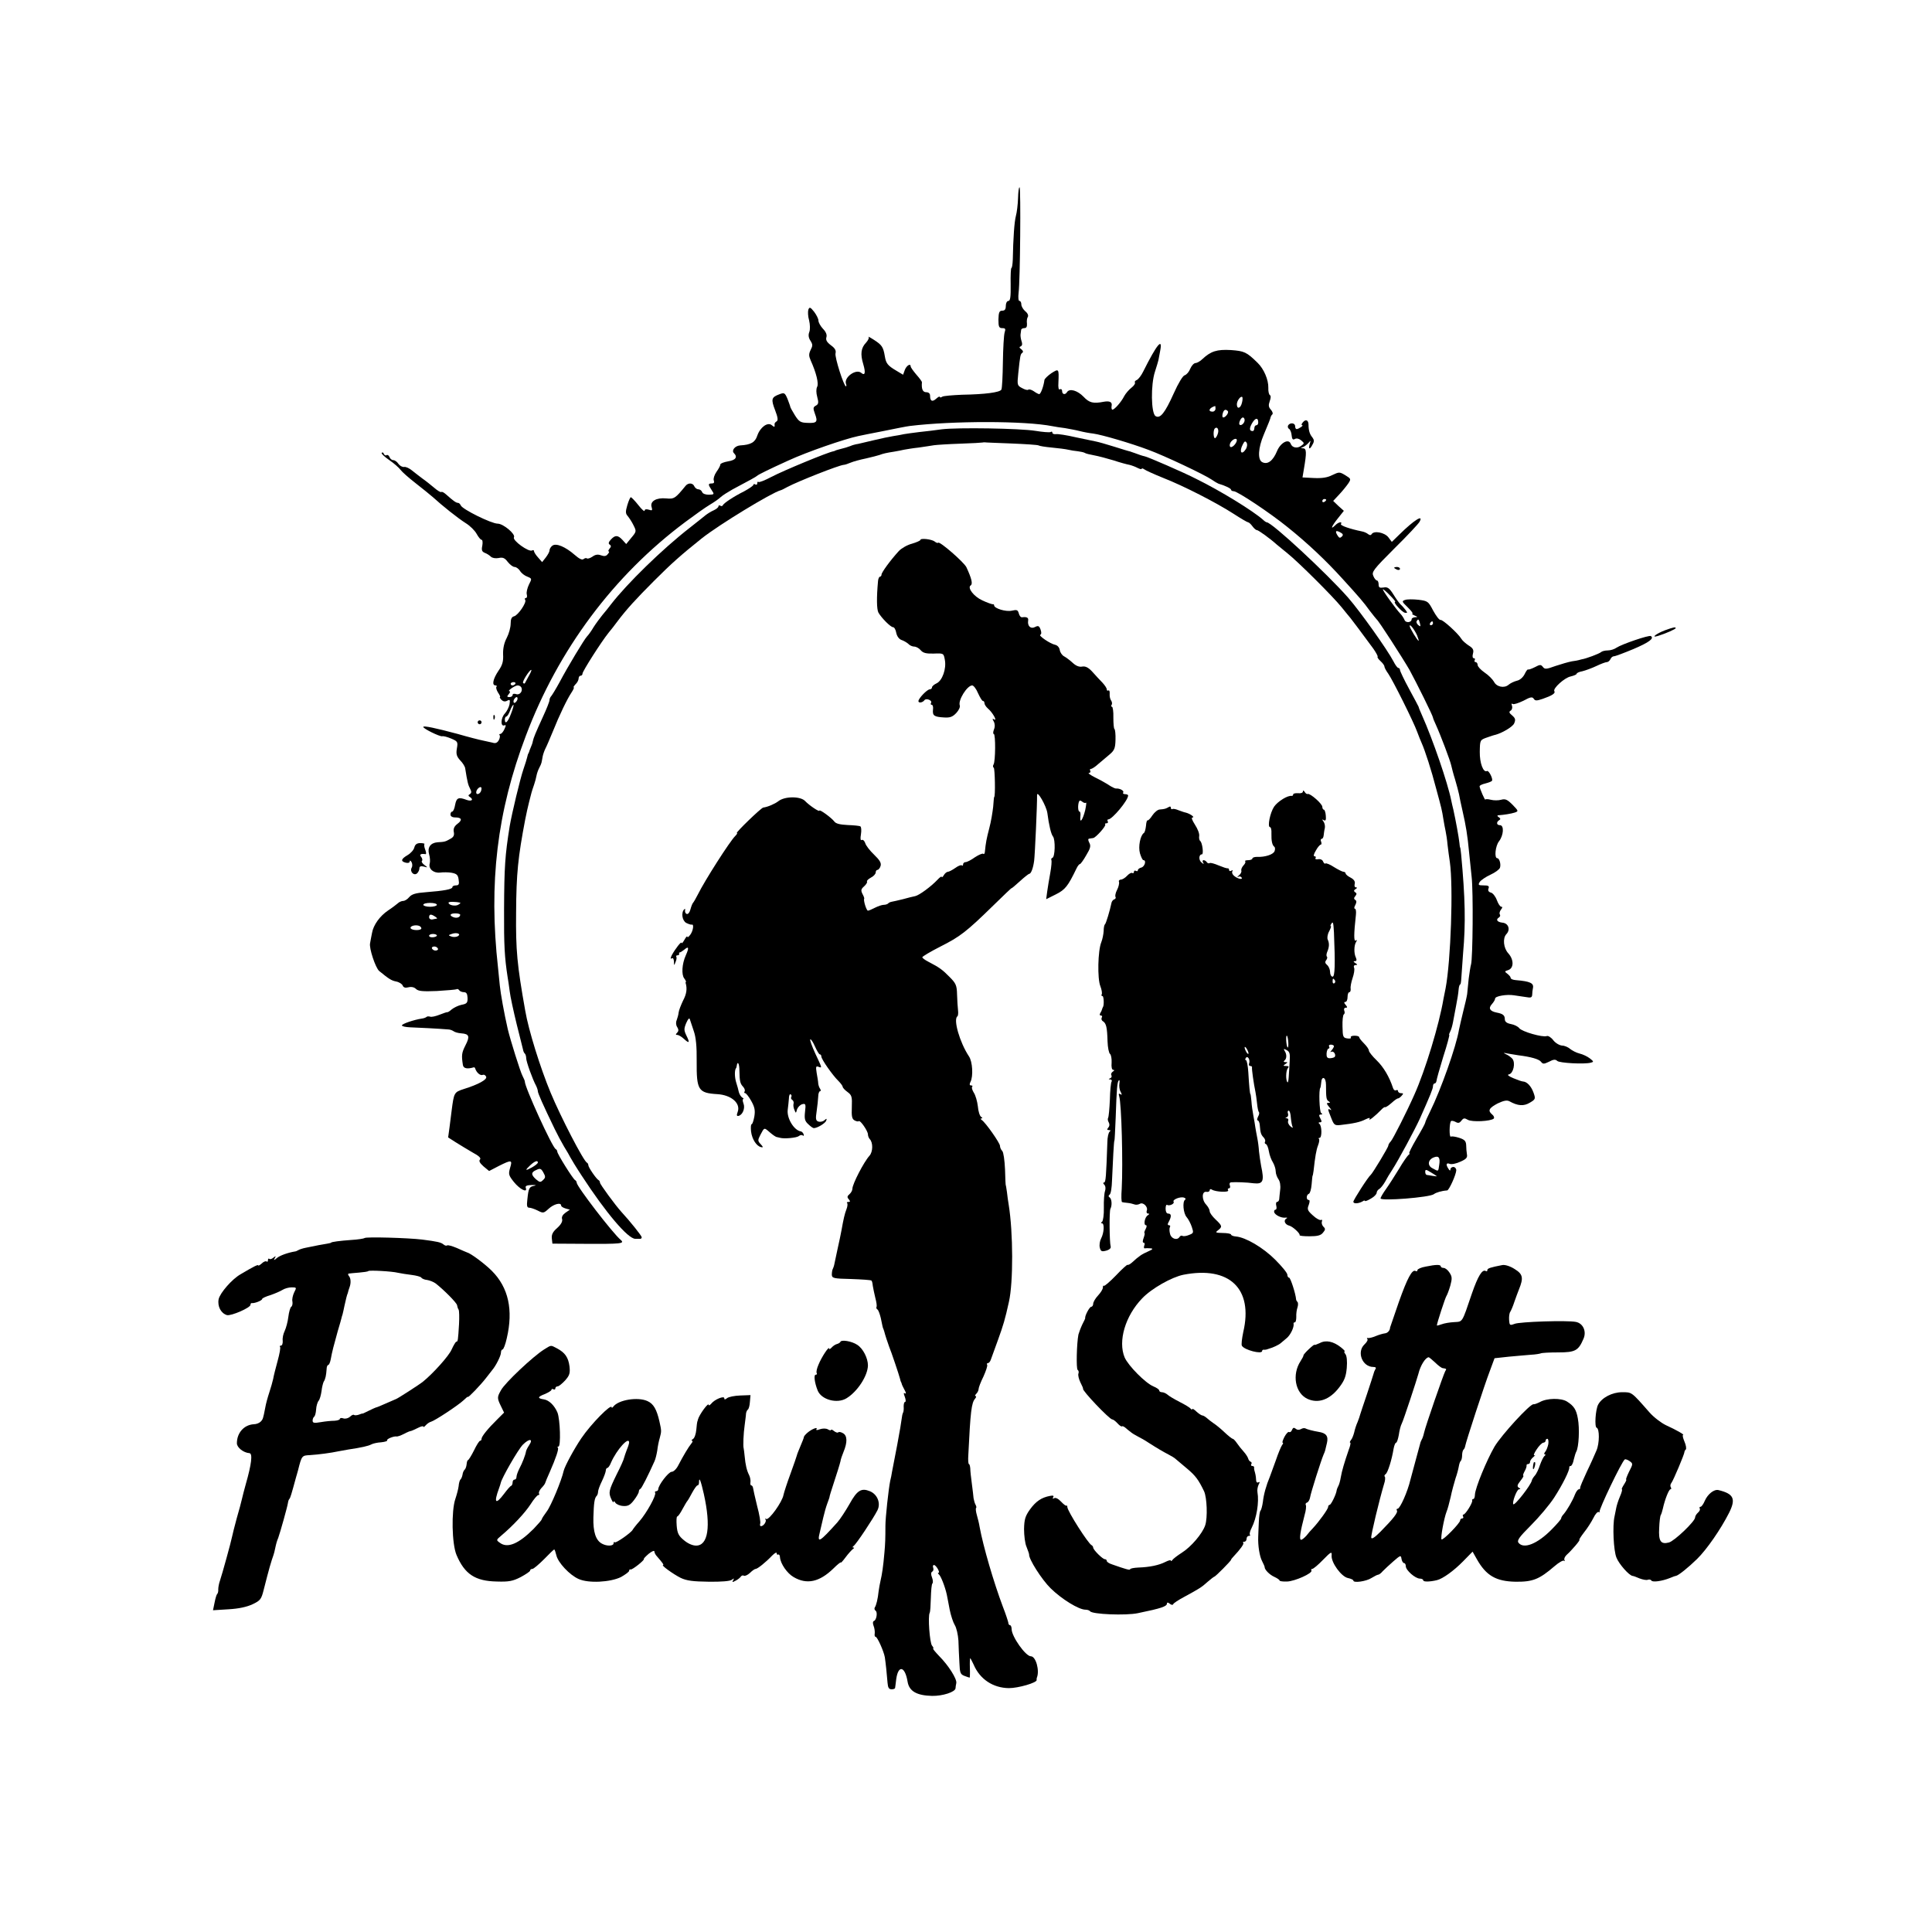 <?xml version="1.0" standalone="no"?>
<!DOCTYPE svg PUBLIC "-//W3C//DTD SVG 20010904//EN"
 "http://www.w3.org/TR/2001/REC-SVG-20010904/DTD/svg10.dtd">
<svg version="1.0" xmlns="http://www.w3.org/2000/svg"
 width="995pt" height="995pt" viewBox="0 0 995 995"
 preserveAspectRatio="xMidYMid meet">
<g transform="translate(0,995) scale(0.1,-0.1)"
fill="#000000" stroke="none">
<path d="M5243 8929 c-1 -32 -6 -73 -11 -91 -8 -30 -14 -115 -16 -225 -1 -24
-4 -43 -7 -43 -3 0 -5 -38 -4 -85 1 -65 -2 -85 -12 -85 -7 0 -13 -11 -13 -25
0 -18 -5 -25 -18 -25 -15 0 -19 -8 -20 -45 0 -38 3 -45 20 -45 16 0 18 -4 12
-22 -4 -13 -8 -82 -9 -153 -1 -72 -4 -136 -8 -142 -9 -14 -84 -24 -202 -26
-49 -2 -96 -6 -102 -10 -7 -5 -13 -5 -13 -1 0 4 -8 0 -18 -9 -21 -19 -32 -13
-32 15 0 11 -7 18 -20 18 -18 0 -25 17 -22 51 1 3 -12 21 -29 40 -16 19 -29
37 -29 42 0 17 -21 5 -30 -18 l-9 -25 -35 21 c-44 26 -53 37 -59 74 -8 48 -15
58 -55 84 -20 13 -34 20 -29 16 4 -5 -2 -18 -13 -30 -26 -27 -30 -59 -14 -111
13 -44 9 -61 -11 -44 -27 22 -90 -24 -78 -57 3 -7 2 -13 0 -13 -11 0 -59 151
-54 170 4 15 -3 27 -24 42 -21 16 -27 27 -23 41 4 12 -2 28 -18 44 -12 13 -23
32 -23 42 0 9 -10 29 -22 45 -20 25 -24 26 -30 11 -3 -10 -2 -35 4 -55 5 -21
6 -47 1 -60 -6 -15 -4 -30 6 -45 12 -19 12 -26 1 -47 -10 -21 -10 -31 0 -54
29 -64 43 -121 33 -137 -5 -11 -5 -30 1 -52 8 -29 6 -37 -7 -44 -15 -8 -15
-14 -5 -42 16 -42 10 -49 -38 -47 -36 1 -44 6 -65 39 -13 21 -24 41 -24 44 0
3 -7 21 -14 40 -14 33 -17 34 -43 24 -40 -15 -43 -25 -21 -82 14 -36 16 -52 8
-57 -7 -4 -11 -10 -11 -14 2 -16 0 -18 -14 -6 -21 18 -60 -10 -75 -54 -11 -34
-33 -47 -88 -50 -27 -2 -46 -26 -32 -40 20 -20 9 -36 -30 -42 -22 -4 -40 -11
-40 -16 0 -6 -9 -23 -20 -38 -11 -16 -17 -35 -14 -44 4 -11 1 -16 -10 -16 -20
0 -20 -5 -1 -34 15 -22 14 -23 -14 -24 -17 0 -32 5 -35 14 -3 8 -12 14 -20 14
-7 0 -16 7 -20 15 -7 18 -31 20 -45 3 -53 -65 -59 -69 -100 -65 -51 5 -85 -15
-75 -45 5 -17 3 -19 -15 -13 -13 4 -21 2 -21 -5 0 -7 -15 6 -32 28 -18 23 -36
41 -39 41 -3 1 -11 -17 -18 -40 -10 -34 -10 -44 2 -57 8 -10 22 -31 30 -48 15
-30 15 -32 -11 -63 l-27 -33 -19 21 c-24 26 -38 26 -60 2 -12 -13 -14 -21 -6
-26 8 -5 8 -11 -1 -21 -6 -8 -8 -14 -4 -14 4 0 2 -7 -5 -14 -8 -11 -18 -12
-35 -6 -16 6 -29 4 -44 -7 -12 -8 -25 -12 -28 -9 -3 3 -11 2 -17 -3 -8 -7 -23
1 -46 21 -48 42 -97 63 -116 47 -8 -6 -14 -17 -14 -24 0 -7 -9 -23 -19 -36
l-19 -24 -21 24 c-12 13 -21 28 -21 33 0 5 -4 6 -10 3 -16 -10 -103 52 -93 68
9 16 -55 70 -84 70 -32 0 -182 74 -190 94 -3 7 -9 13 -14 13 -10 0 -24 10 -61
43 -11 10 -22 16 -25 13 -3 -3 -20 7 -37 22 -18 15 -44 36 -60 47 -15 11 -39
30 -53 41 -14 12 -33 21 -42 19 -9 -1 -22 6 -29 16 -7 11 -19 19 -26 19 -8 0
-17 7 -20 16 -3 8 -10 13 -15 10 -5 -4 -11 0 -14 6 -2 7 -7 10 -11 6 -4 -3 13
-20 38 -37 25 -17 51 -40 59 -51 7 -10 42 -41 78 -69 35 -27 75 -60 89 -72 47
-43 127 -107 168 -133 23 -14 48 -39 57 -56 9 -16 20 -30 25 -30 5 0 7 -13 4
-30 -5 -23 -2 -31 12 -37 11 -4 25 -13 32 -20 7 -7 24 -10 40 -7 22 5 32 0 47
-20 11 -14 27 -26 35 -26 8 0 21 -9 28 -20 7 -12 24 -25 38 -30 24 -10 24 -10
8 -41 -8 -17 -14 -40 -11 -50 3 -11 1 -19 -5 -19 -5 0 -7 -4 -3 -10 8 -13 -36
-78 -57 -84 -13 -3 -18 -14 -18 -38 0 -19 -9 -52 -20 -73 -14 -26 -20 -56 -19
-85 2 -36 -3 -55 -24 -85 -28 -42 -35 -75 -15 -75 6 0 8 -3 5 -7 -4 -3 0 -17
8 -30 9 -13 13 -23 10 -23 -3 0 0 -6 7 -14 9 -9 19 -11 30 -5 14 8 16 5 12
-19 -3 -15 -14 -36 -24 -47 -21 -22 -23 -68 -3 -61 9 4 10 0 1 -19 -6 -14 -16
-25 -21 -25 -6 0 -7 -3 -4 -6 3 -4 2 -15 -4 -26 -8 -14 -17 -18 -32 -13 -12 3
-35 8 -50 11 -16 3 -75 18 -130 34 -112 30 -177 44 -177 36 0 -9 84 -50 97
-48 7 2 28 -4 47 -12 33 -14 35 -17 29 -51 -5 -29 -1 -41 17 -61 13 -13 25
-32 26 -42 11 -70 15 -85 25 -104 8 -15 8 -22 -1 -28 -9 -5 -9 -9 -1 -14 22
-14 11 -25 -15 -16 -42 16 -53 12 -60 -25 -3 -19 -10 -35 -15 -35 -5 0 -9 -7
-9 -15 0 -9 9 -15 24 -15 34 0 39 -13 12 -33 -16 -12 -22 -25 -19 -41 4 -18
-1 -28 -19 -37 -24 -14 -29 -15 -65 -17 -36 -3 -53 -27 -43 -62 5 -16 6 -38 3
-48 -7 -27 20 -50 54 -46 15 2 42 2 59 -1 26 -5 33 -11 36 -35 4 -24 1 -30
-14 -30 -10 0 -18 -4 -18 -9 0 -11 -44 -19 -135 -26 -54 -4 -74 -10 -87 -25
-9 -11 -23 -20 -31 -20 -9 0 -22 -6 -29 -13 -7 -6 -29 -23 -49 -36 -43 -29
-76 -75 -83 -116 -3 -16 -8 -40 -10 -53 -6 -25 28 -127 47 -143 49 -40 62 -49
87 -54 16 -3 31 -13 34 -21 4 -10 13 -13 29 -9 15 4 30 1 39 -8 12 -12 35 -14
108 -11 51 3 96 7 101 9 4 3 10 1 14 -5 3 -5 14 -10 24 -10 13 0 18 -8 19 -29
1 -26 -4 -31 -31 -36 -18 -4 -40 -15 -51 -24 -10 -9 -20 -15 -22 -14 -2 1 -20
-5 -40 -13 -20 -8 -42 -13 -49 -10 -7 2 -16 2 -19 -2 -4 -3 -14 -7 -24 -8 -40
-6 -102 -27 -102 -35 0 -5 19 -9 43 -10 36 -1 150 -7 197 -11 8 0 20 -5 26 -9
6 -5 24 -10 40 -11 41 -3 45 -16 21 -62 -19 -38 -21 -50 -13 -101 3 -18 22
-22 56 -12 3 1 7 -2 8 -8 7 -20 26 -36 38 -31 7 3 15 -2 18 -10 5 -14 -39 -39
-116 -63 -49 -16 -50 -18 -62 -111 -2 -19 -7 -58 -11 -87 l-7 -51 39 -25 c21
-13 60 -37 86 -52 34 -18 46 -30 39 -37 -7 -7 -1 -18 18 -35 l29 -24 50 26
c66 33 71 32 58 -10 -9 -32 -8 -38 20 -73 30 -37 71 -58 61 -30 -4 10 4 14 31
15 20 0 26 -1 13 -4 -26 -5 -30 -11 -36 -70 -4 -34 -2 -43 10 -43 8 0 28 -7
44 -15 27 -14 30 -14 56 10 26 24 64 34 64 16 0 -5 10 -11 23 -15 l22 -6 -23
-16 c-14 -10 -21 -22 -17 -33 3 -11 -5 -27 -25 -45 -23 -20 -30 -34 -28 -54
l3 -27 170 -1 c183 -1 204 1 182 20 -41 34 -227 276 -227 295 0 5 -4 11 -8 13
-10 4 -92 135 -92 147 0 5 -4 11 -8 13 -17 7 -161 322 -159 348 0 3 -5 16 -12
29 -11 20 -63 186 -76 241 -19 83 -37 184 -41 225 -3 28 -7 68 -9 90 -49 438
-5 805 143 1195 167 444 452 826 822 1102 47 35 103 75 125 88 22 13 48 31 57
40 10 9 37 26 60 39 89 47 123 66 128 71 6 6 63 34 160 78 95 44 289 111 360
126 14 3 72 15 130 26 58 12 119 24 135 26 222 27 594 27 735 -1 13 -3 42 -7
65 -10 22 -4 56 -10 75 -15 19 -5 51 -11 70 -13 45 -6 195 -50 285 -84 82 -30
289 -128 325 -153 14 -10 30 -19 35 -21 35 -10 65 -25 65 -31 0 -4 6 -8 14 -8
19 0 186 -111 276 -184 105 -84 200 -174 285 -268 83 -91 109 -121 139 -163
17 -22 33 -42 36 -45 11 -8 135 -201 169 -260 35 -64 121 -237 121 -246 0 -3
7 -20 15 -37 25 -55 74 -185 79 -209 3 -13 11 -45 20 -73 8 -27 17 -61 20 -75
2 -14 11 -54 19 -90 16 -70 25 -122 33 -210 3 -30 9 -86 13 -125 9 -75 6 -423
-3 -452 -3 -10 -8 -43 -12 -73 -3 -30 -7 -66 -8 -80 -2 -14 -11 -53 -20 -88
-9 -35 -18 -78 -22 -95 -14 -86 -94 -311 -149 -422 -14 -28 -25 -53 -25 -57 0
-4 -20 -41 -45 -83 -24 -41 -41 -75 -37 -75 4 0 2 -4 -4 -8 -5 -4 -28 -36 -49
-72 -22 -36 -52 -83 -67 -104 -15 -21 -28 -43 -28 -48 0 -15 255 5 275 22 10
8 39 17 68 19 10 1 46 81 47 104 0 9 -7 17 -15 17 -8 0 -15 -6 -15 -12 0 -9
-4 -8 -10 2 -15 22 -12 33 6 26 9 -4 34 1 55 11 30 13 37 21 34 37 -2 12 -4
33 -4 48 -1 21 -8 29 -36 38 -19 6 -38 9 -43 6 -9 -5 -8 71 1 80 3 3 14 1 23
-4 14 -8 21 -6 30 6 11 14 16 15 33 5 21 -13 119 -8 134 6 4 4 1 14 -8 21 -24
20 -17 33 28 57 32 15 48 18 61 11 43 -24 74 -26 105 -7 29 17 30 20 19 51
-12 34 -34 57 -54 58 -6 0 -29 8 -50 17 -26 11 -34 18 -22 20 22 5 34 59 17
80 -7 8 -22 19 -34 24 -15 7 -13 8 10 3 17 -3 41 -7 55 -9 65 -8 106 -20 116
-33 10 -13 15 -13 42 0 22 12 33 13 42 4 11 -11 140 -18 173 -9 16 4 15 6 -5
22 -13 10 -36 21 -53 25 -16 4 -38 15 -49 24 -10 9 -29 17 -41 17 -13 1 -33
12 -45 27 -11 15 -27 25 -34 22 -21 -8 -129 23 -142 41 -6 8 -25 18 -43 21
-21 4 -31 12 -31 25 0 20 -10 28 -42 34 -35 7 -44 22 -25 43 9 10 17 23 17 29
0 13 60 23 97 17 16 -2 43 -6 61 -9 26 -5 32 -3 33 12 0 10 2 26 4 35 5 25
-16 34 -87 40 -16 1 -28 6 -28 12 0 5 -8 14 -17 21 -15 11 -15 13 5 19 29 10
29 54 0 86 -25 27 -30 78 -10 99 22 23 11 56 -20 59 -28 3 -36 16 -18 27 6 4
8 11 4 16 -3 5 0 16 6 24 8 10 9 15 2 15 -6 0 -16 15 -23 34 -7 19 -21 37 -31
39 -12 3 -16 11 -12 21 5 13 -1 16 -25 16 -27 0 -30 2 -20 18 6 9 31 26 55 37
24 11 46 27 49 36 6 18 -3 49 -14 49 -16 0 -10 63 9 87 24 31 27 83 5 83 -18
0 -20 16 -4 26 8 4 7 9 -2 15 -8 5 -9 9 -4 10 31 2 67 8 86 14 20 7 20 8 -11
40 -27 27 -37 32 -59 26 -14 -4 -38 -4 -53 0 -16 4 -28 4 -28 1 -1 -9 -30 58
-30 68 0 5 13 11 30 15 16 4 32 10 34 14 6 10 -17 55 -26 50 -19 -10 -38 42
-37 99 1 61 1 61 38 74 20 7 38 13 41 13 35 9 90 41 98 59 8 19 7 26 -10 41
-16 13 -18 19 -8 25 7 4 10 15 7 25 -4 10 -3 14 4 9 6 -3 30 5 55 17 36 20 46
21 53 10 7 -11 15 -11 47 0 46 16 66 28 59 39 -9 14 53 70 84 76 17 4 31 10
31 14 0 4 13 10 30 13 16 4 49 16 72 27 23 11 47 20 54 20 6 0 14 7 18 15 3 8
11 15 18 15 7 0 52 17 100 37 80 34 109 55 90 67 -10 6 -150 -42 -177 -60 -11
-8 -31 -14 -45 -14 -14 0 -30 -4 -35 -9 -9 -8 -78 -34 -100 -37 -5 -1 -12 -3
-15 -4 -3 -1 -18 -4 -34 -6 -17 -3 -55 -14 -85 -24 -47 -17 -55 -18 -65 -5
-10 13 -15 13 -41 -1 -16 -8 -32 -14 -35 -12 -3 2 -11 -9 -18 -24 -8 -16 -24
-31 -40 -34 -15 -4 -34 -13 -43 -21 -22 -19 -62 -11 -75 16 -7 12 -28 34 -48
47 -20 14 -36 31 -36 39 0 8 -5 15 -11 15 -5 0 -7 5 -4 10 3 6 1 10 -5 10 -6
0 -8 10 -4 24 5 19 0 28 -23 42 -15 10 -32 25 -37 34 -16 27 -96 100 -107 97
-7 -1 -23 21 -38 48 -25 48 -28 50 -76 56 -27 3 -59 3 -69 -1 -18 -6 -16 -9
14 -38 18 -18 29 -32 24 -33 -5 0 0 -4 11 -9 17 -7 17 -9 3 -9 -10 -1 -18 -5
-18 -10 0 -18 -31 -21 -37 -3 -4 9 -13 23 -21 31 -22 23 -94 122 -90 126 1 2
18 -12 36 -31 19 -19 31 -34 27 -34 -13 0 36 -54 51 -56 13 -2 13 0 3 14 -7 9
-18 22 -24 27 -7 6 -24 29 -38 52 -22 35 -31 41 -52 37 -20 -3 -25 0 -25 16 0
11 -4 20 -8 20 -5 0 -14 10 -19 23 -10 21 -1 33 109 143 66 65 124 127 129
137 22 40 -29 8 -103 -65 l-40 -39 -18 24 c-20 25 -74 35 -86 16 -4 -7 -10 -6
-18 0 -7 6 -21 12 -32 14 -59 12 -113 30 -108 38 9 15 -14 10 -30 -7 -27 -26
-18 -4 14 36 l31 39 -28 25 -27 26 30 32 c17 18 38 44 47 57 16 24 15 25 -14
43 -30 18 -32 18 -68 1 -25 -13 -53 -17 -95 -15 l-58 3 7 42 c15 87 14 107 -4
108 -13 0 -13 2 -1 6 8 3 21 13 29 22 12 14 12 14 6 -6 -8 -29 1 -30 15 -2 9
15 8 24 -1 36 -14 16 -20 37 -20 65 0 24 -14 31 -29 13 -7 -8 -9 -15 -4 -15
11 0 -18 -20 -28 -20 -5 0 -8 7 -8 15 0 17 -26 20 -36 4 -3 -6 -2 -14 5 -18 6
-4 12 -19 13 -33 2 -20 6 -25 17 -19 8 5 21 2 32 -7 18 -15 17 -16 -1 -29 -20
-14 -46 -9 -53 12 -11 27 -52 5 -70 -38 -21 -51 -49 -72 -77 -57 -24 13 -20
74 8 140 26 62 35 84 36 92 1 3 4 10 9 14 4 4 0 15 -8 24 -12 13 -13 23 -6 43
6 16 7 29 1 32 -5 3 -9 20 -8 38 1 41 -23 97 -55 128 -57 56 -69 61 -138 66
-72 4 -103 -6 -146 -46 -12 -12 -29 -21 -36 -21 -8 0 -20 -13 -27 -29 -6 -16
-19 -31 -29 -34 -9 -2 -33 -41 -56 -93 -46 -102 -70 -132 -94 -117 -23 15 -25
161 -3 228 9 28 17 55 18 60 1 6 5 27 9 48 14 71 -17 34 -87 -106 -10 -21 -25
-40 -33 -44 -8 -3 -13 -9 -10 -13 3 -5 -5 -17 -18 -27 -13 -10 -30 -30 -37
-43 -15 -30 -50 -70 -61 -70 -4 0 -6 9 -4 20 4 19 -10 26 -39 21 -56 -11 -76
-6 -106 26 -31 32 -72 44 -85 23 -9 -15 -25 -12 -25 6 0 8 -5 12 -11 9 -7 -5
-10 8 -8 36 3 71 2 71 -36 47 -19 -13 -35 -29 -36 -35 -4 -32 -19 -73 -27 -73
-4 0 -17 7 -28 15 -12 8 -24 11 -28 8 -3 -4 -18 0 -32 8 -25 13 -26 16 -20 74
10 96 11 100 21 108 6 4 4 11 -5 18 -11 8 -12 12 -3 15 8 4 9 13 4 27 -4 12
-6 28 -5 35 1 6 2 17 3 22 0 6 8 10 17 10 10 0 14 7 13 23 -2 12 0 28 4 34 5
7 0 20 -13 30 -11 10 -20 25 -20 35 0 10 -4 18 -10 18 -5 0 -7 18 -4 43 8 59
12 537 5 542 -4 2 -7 -23 -8 -56z m1153 -1054 c-7 -29 -26 -34 -26 -7 0 18 20
45 28 37 2 -2 2 -16 -2 -30z m-136 -30 c0 -8 -7 -15 -15 -15 -26 0 -18 20 13
29 1 1 2 -6 2 -14z m63 -12 c8 -7 -11 -33 -23 -33 -5 0 -6 9 -3 20 5 20 15 25
26 13z m87 -47 c0 -15 -18 -31 -26 -23 -7 7 7 37 17 37 5 0 9 -6 9 -14z m70
-12 c0 -8 -4 -14 -10 -14 -5 0 -10 -7 -10 -15 0 -8 -4 -15 -8 -15 -18 0 -19
13 -4 40 17 29 32 31 32 4z m-207 -54 c-3 -11 -9 -23 -14 -26 -10 -6 -12 39
-3 49 12 12 22 -3 17 -23z m97 -37 c-1 -18 -28 -44 -35 -33 -4 6 -1 17 5 25
13 16 30 20 30 8z m47 -45 c-23 -36 -37 -15 -16 24 8 16 13 18 19 8 5 -7 3
-21 -3 -32z m413 -262 c0 -3 -4 -8 -10 -11 -5 -3 -10 -1 -10 4 0 6 5 11 10 11
6 0 10 -2 10 -4z m81 -189 c-9 -9 -14 -8 -21 3 -16 24 -11 31 11 19 16 -8 18
-14 10 -22z m402 -448 c4 -16 3 -18 -9 -8 -7 6 -11 15 -8 20 8 13 11 11 17
-12z m67 1 c0 -5 -5 -10 -11 -10 -5 0 -7 5 -4 10 3 6 8 10 11 10 2 0 4 -4 4
-10z m-82 -62 c6 -16 10 -28 8 -28 -6 0 -46 66 -46 76 0 14 25 -19 38 -48z
m-4575 -210 c-10 -18 -19 -35 -20 -37 -2 -2 -6 -2 -9 2 -6 6 33 67 42 67 3 0
-3 -15 -13 -32z m-69 -40 c-3 -4 -9 -8 -15 -8 -5 0 -9 4 -9 8 0 5 7 9 15 9 8
0 12 -4 9 -9z m30 -17 c11 -18 -6 -42 -25 -36 -11 4 -19 2 -19 -4 0 -6 -7 -11
-16 -11 -14 0 -14 3 -4 15 7 8 9 15 4 15 -14 1 28 30 42 30 7 0 15 -4 18 -9z
m-20 -66 c-4 -8 -10 -15 -15 -15 -4 0 -6 7 -3 15 4 8 10 15 15 15 4 0 6 -7 3
-15z m-32 -70 c-16 -44 -32 -59 -32 -30 0 8 4 15 8 15 4 0 13 14 19 30 6 17
14 30 17 30 3 0 -2 -20 -12 -45z m-155 -400 c-8 -18 -28 -20 -24 -2 2 13 19
28 25 22 3 -2 2 -11 -1 -20z m-107 -574 c3 -1 -1 -5 -9 -10 -15 -10 -51 -3
-51 10 0 6 35 6 60 0z m-120 -11 c0 -5 -16 -10 -35 -10 -19 0 -35 5 -35 10 0
6 16 10 35 10 19 0 35 -4 35 -10z m120 -51 c0 -13 -17 -19 -34 -13 -24 9 -19
20 9 20 14 0 25 -3 25 -7z m-130 -9 c8 -5 13 -10 10 -11 -3 0 -13 -2 -22 -4
-10 -2 -18 3 -18 11 0 16 9 18 30 4z m-70 -61 c0 -12 -47 -12 -55 0 -6 11 23
20 43 13 6 -2 12 -8 12 -13z m187 -41 c-8 -4 -23 -5 -33 -1 -16 6 -16 7 2 13
26 10 52 0 31 -12z m-107 4 c0 -4 -9 -8 -20 -9 -11 -1 -20 2 -20 8 0 5 9 9 20
9 11 0 20 -4 20 -8z m5 -73 c-3 -4 -12 -6 -20 -3 -8 4 -13 10 -10 15 3 4 12 6
20 3 8 -4 13 -10 10 -15z m5157 -1109 c-5 -35 -3 -34 -34 -17 -29 14 -24 46 8
57 24 9 32 -3 26 -40z m-4642 13 c0 -5 -14 -16 -30 -25 -36 -20 -38 -16 -8 12
22 20 38 26 38 13z m27 -90 c-13 -13 -17 -13 -36 3 -27 24 -27 37 2 49 18 9
24 7 35 -13 12 -21 12 -27 -1 -39z m4602 20 c3 -2 -6 -1 -20 1 -13 2 -27 5
-31 5 -5 1 -8 8 -8 16 0 13 4 13 28 -2 15 -9 29 -18 31 -20z"/>
<path d="M4850 7739 c-30 -4 -82 -11 -115 -14 -33 -4 -69 -9 -80 -11 -11 -3
-36 -7 -55 -10 -19 -3 -62 -12 -95 -20 -33 -8 -71 -17 -85 -20 -14 -2 -32 -7
-40 -11 -16 -6 -29 -10 -57 -17 -10 -3 -19 -5 -20 -6 -2 -2 -6 -3 -10 -4 -30
-5 -257 -99 -320 -132 -34 -18 -64 -30 -67 -26 -3 3 -6 0 -6 -7 0 -7 -4 -9
-10 -6 -5 3 -10 3 -10 -2 0 -4 -21 -19 -47 -33 -56 -28 -107 -62 -111 -73 -2
-4 -8 -5 -13 -1 -5 3 -9 1 -9 -4 0 -5 -11 -14 -24 -20 -14 -6 -33 -18 -43 -26
-10 -8 -47 -38 -83 -66 -140 -109 -320 -285 -403 -392 -12 -16 -32 -41 -45
-56 -12 -15 -33 -43 -45 -62 -11 -19 -27 -41 -34 -48 -14 -15 -97 -152 -142
-237 -18 -33 -37 -64 -42 -70 -5 -5 -9 -14 -9 -21 0 -7 -15 -45 -34 -86 -38
-83 -48 -107 -52 -126 -1 -8 -6 -21 -10 -30 -4 -9 -8 -20 -9 -24 -2 -5 -3 -9
-5 -10 -1 -2 -3 -10 -5 -18 -2 -8 -10 -36 -19 -61 -17 -49 -60 -229 -71 -294
-24 -150 -28 -209 -29 -430 -1 -185 3 -247 18 -345 3 -14 7 -47 11 -75 3 -27
20 -104 36 -170 17 -66 31 -125 33 -132 1 -7 5 -16 9 -19 4 -4 7 -15 7 -24 0
-17 32 -107 51 -142 5 -10 9 -23 9 -28 0 -10 26 -69 87 -195 13 -27 35 -68 48
-90 14 -22 28 -47 32 -55 4 -8 30 -51 59 -95 125 -192 238 -325 276 -325 10 0
21 0 26 0 4 0 7 4 7 8 0 7 -58 80 -105 131 -31 34 -110 142 -110 150 0 5 -3
11 -7 13 -11 5 -53 66 -53 77 0 5 -3 11 -7 13 -17 7 -135 235 -187 360 -54
130 -114 323 -131 423 -42 236 -49 311 -47 505 1 201 10 286 47 480 4 22 16
75 20 90 1 3 5 19 9 35 4 17 12 41 17 55 5 14 10 34 12 45 2 11 8 29 14 40 6
11 11 23 12 28 1 4 1 8 2 10 0 1 2 11 4 22 2 10 8 28 14 40 6 11 22 49 37 85
36 90 75 170 97 203 10 15 15 27 12 27 -4 0 1 7 9 16 9 8 16 22 16 30 0 8 5
14 10 14 6 0 10 5 10 11 0 12 97 164 134 210 12 14 32 40 46 59 46 61 94 114
190 210 87 87 136 131 245 218 90 71 358 234 405 247 3 0 19 8 35 17 57 30
262 111 290 114 6 0 21 5 35 11 14 6 50 16 80 22 30 7 62 15 70 18 18 7 36 11
75 17 17 3 39 7 51 10 12 2 45 8 75 11 30 4 65 10 79 12 14 2 75 6 135 8 61 2
112 5 115 6 3 1 8 1 11 1 3 -1 65 -3 138 -6 72 -3 135 -7 140 -10 4 -3 35 -8
68 -11 33 -3 71 -8 84 -11 13 -3 36 -7 50 -8 14 -2 30 -5 35 -8 5 -4 27 -9 49
-13 22 -4 67 -16 100 -26 33 -11 70 -21 82 -23 12 -3 31 -10 42 -16 12 -6 21
-8 21 -4 0 3 6 2 13 -3 6 -5 50 -25 97 -44 105 -41 273 -127 363 -185 37 -24
71 -44 75 -44 4 0 14 -9 22 -20 8 -11 18 -20 23 -20 8 0 70 -45 103 -75 7 -5
31 -26 55 -45 55 -44 233 -221 279 -278 19 -24 40 -49 45 -55 9 -11 57 -75
118 -158 14 -20 24 -39 22 -41 -3 -3 4 -13 15 -23 11 -10 20 -22 20 -28 0 -5
9 -22 20 -37 23 -33 131 -249 149 -300 7 -19 17 -44 22 -55 18 -40 51 -142 75
-235 28 -103 30 -110 38 -161 3 -19 8 -45 11 -59 3 -14 8 -45 10 -70 3 -25 8
-65 12 -90 18 -126 5 -508 -22 -650 -4 -19 -9 -44 -11 -55 -22 -131 -93 -366
-150 -493 -39 -88 -110 -228 -121 -240 -7 -7 -13 -17 -13 -22 0 -9 -80 -141
-90 -150 -14 -11 -90 -130 -90 -139 0 -12 27 -10 48 2 6 5 12 5 12 2 0 -3 14
2 30 12 17 9 30 23 30 30 0 6 6 16 14 20 7 4 21 22 30 38 9 17 25 44 36 60 34
53 117 208 143 265 53 119 67 153 67 166 0 8 4 14 8 14 5 0 9 6 10 13 0 6 16
63 35 125 20 61 33 112 31 112 -3 0 0 8 5 18 5 9 11 31 14 47 3 17 10 55 16
85 6 30 12 67 13 83 1 15 5 27 8 27 3 0 5 15 6 33 1 17 5 75 9 127 14 155 11
285 -10 510 -2 19 -4 35 -5 35 -1 0 -3 11 -4 25 -3 28 -18 111 -31 170 -4 14
-8 35 -11 48 -18 90 -95 314 -150 437 -10 22 -18 42 -18 45 -1 3 -23 44 -49
92 -26 48 -47 92 -47 98 0 5 -4 10 -8 10 -5 0 -16 15 -25 33 -31 60 -172 258
-234 329 -110 125 -393 388 -419 388 -3 0 -12 6 -19 13 -52 46 -217 148 -345
211 -64 33 -251 114 -265 116 -7 1 -32 9 -52 17 -10 3 -20 7 -23 8 -3 0 -39
11 -80 24 -41 13 -84 25 -95 27 -11 2 -58 12 -105 22 -47 11 -93 18 -102 16
-10 -1 -18 2 -18 7 0 6 -4 8 -9 4 -6 -3 -41 0 -78 6 -79 13 -403 18 -483 8z"/>
<path d="M4740 7169 c0 -3 -19 -12 -43 -19 -24 -6 -55 -24 -68 -38 -43 -47
-89 -110 -89 -121 0 -6 -4 -11 -8 -11 -4 0 -9 -10 -10 -22 -8 -87 -7 -146 2
-163 16 -28 63 -75 75 -75 7 0 14 -13 17 -30 4 -18 15 -32 27 -36 12 -4 27
-13 35 -20 7 -8 21 -14 30 -14 10 0 25 -8 34 -19 12 -14 28 -18 67 -17 50 2
51 2 57 -32 9 -46 -13 -107 -42 -121 -13 -6 -24 -15 -24 -21 0 -5 -5 -10 -11
-10 -14 0 -59 -47 -59 -61 0 -11 22 -8 31 5 9 12 42 -1 34 -14 -3 -5 -2 -10 4
-10 5 0 8 -11 6 -25 -3 -31 6 -37 57 -40 31 -2 44 3 63 23 13 14 21 31 18 39
-10 26 38 103 64 103 7 0 21 -18 30 -40 10 -22 21 -40 25 -40 5 0 8 -5 8 -11
0 -7 8 -19 18 -28 24 -20 50 -67 32 -56 -10 6 -10 3 -2 -11 6 -11 7 -27 1 -41
-5 -13 -5 -23 -1 -23 10 0 9 -141 -1 -157 -4 -6 -4 -14 1 -17 6 -4 9 -151 2
-151 -1 0 -3 -22 -5 -50 -3 -27 -11 -77 -20 -110 -14 -54 -18 -73 -23 -124 -1
-8 -5 -12 -8 -8 -4 3 -23 -5 -43 -18 -19 -14 -41 -25 -48 -25 -7 0 -13 -5 -13
-12 0 -6 -3 -8 -6 -5 -4 4 -19 -2 -34 -13 -16 -11 -33 -20 -39 -20 -5 0 -15
-8 -20 -17 -6 -10 -11 -14 -11 -9 0 5 -10 -2 -22 -15 -33 -35 -93 -79 -114
-84 -11 -2 -39 -9 -64 -16 -25 -6 -50 -12 -57 -13 -7 -1 -16 -5 -19 -9 -4 -4
-14 -7 -23 -7 -9 0 -29 -7 -45 -15 -15 -8 -32 -15 -36 -15 -8 0 -25 56 -19 62
1 2 -3 13 -9 24 -9 18 -8 25 8 39 11 10 18 21 15 25 -2 4 7 13 20 20 14 7 25
19 25 27 0 7 4 13 9 13 5 0 13 9 16 20 5 15 -4 30 -33 58 -22 21 -43 48 -46
60 -4 12 -12 19 -18 16 -6 -4 -8 7 -4 29 3 20 2 38 -3 41 -4 3 -34 6 -65 7
-40 2 -61 7 -69 18 -14 19 -77 65 -77 56 0 -8 -52 27 -73 49 -23 26 -105 26
-138 0 -18 -14 -55 -30 -78 -33 -11 -1 -145 -131 -136 -131 4 0 0 -7 -8 -15
-28 -27 -158 -231 -192 -300 -11 -22 -23 -42 -26 -45 -3 -3 -9 -18 -13 -33 -4
-16 -12 -26 -19 -24 -7 2 -10 11 -9 18 2 8 0 10 -4 6 -17 -17 -11 -58 10 -70
12 -6 24 -10 29 -9 12 4 7 -32 -8 -52 -8 -11 -15 -16 -15 -10 -1 5 -7 -2 -15
-16 -8 -14 -14 -21 -15 -16 0 11 -32 -30 -50 -63 -7 -15 -8 -21 -1 -17 7 5 11
-2 12 -16 0 -22 1 -22 8 -3 5 11 7 23 4 28 -2 4 1 7 6 7 6 0 10 3 9 8 -2 4 0
7 3 7 3 0 13 6 23 14 23 20 26 11 8 -29 -20 -44 -23 -100 -8 -119 6 -8 10 -16
9 -18 -2 -1 -3 -4 -2 -5 9 -30 5 -57 -13 -91 -11 -23 -22 -51 -23 -62 -1 -11
-6 -28 -10 -39 -5 -11 -4 -26 3 -36 8 -13 7 -21 -1 -29 -8 -8 -8 -11 1 -11 7
0 22 -9 34 -20 28 -26 32 -21 13 17 -13 27 -13 35 -1 64 10 22 16 29 19 19 3
-8 12 -35 20 -60 11 -31 16 -79 15 -156 -1 -148 8 -163 106 -169 72 -4 122
-47 105 -92 -6 -16 -5 -22 4 -20 21 4 36 39 26 64 -5 13 -5 23 -1 23 4 0 1 4
-6 8 -7 5 -14 17 -17 28 -2 10 -8 33 -14 51 -8 27 -8 61 -1 71 2 1 3 6 4 11 4
30 14 15 14 -22 1 -57 4 -68 20 -85 7 -8 10 -18 7 -23 -4 -5 -2 -9 3 -9 4 0
19 -18 31 -40 18 -32 21 -49 16 -80 -4 -22 -10 -40 -14 -40 -4 0 -5 -17 -3
-37 5 -40 28 -76 52 -81 11 -3 11 1 -2 15 -16 17 -16 21 -2 48 21 40 19 39 49
13 15 -13 31 -24 36 -24 5 -1 12 -3 17 -4 21 -6 85 0 96 9 7 6 16 7 21 3 4 -4
6 -1 4 6 -3 8 -9 14 -14 15 -36 5 -74 69 -68 112 2 17 5 42 6 57 0 15 4 25 9
22 5 -3 6 -9 3 -14 -3 -5 0 -12 6 -15 5 -4 8 -12 6 -19 -2 -6 -1 -20 4 -31 8
-20 8 -20 14 2 4 11 16 23 26 26 18 5 20 1 15 -39 -4 -36 -1 -48 17 -64 11
-11 24 -20 28 -20 18 0 58 24 64 38 4 12 3 13 -10 2 -8 -7 -22 -9 -31 -6 -13
5 -14 15 -8 54 4 26 7 59 8 75 0 15 5 27 9 27 5 0 5 6 1 12 -5 7 -9 19 -10 28
0 8 -4 32 -8 54 -5 32 -4 37 9 32 20 -7 20 -9 -16 68 -17 37 -29 70 -26 73 3
3 14 -13 24 -36 10 -22 21 -41 25 -41 5 0 8 -5 8 -11 0 -14 58 -97 88 -126 12
-12 22 -26 22 -30 0 -5 11 -17 25 -27 22 -16 24 -25 22 -78 -2 -47 1 -61 14
-68 9 -5 19 -7 22 -4 7 7 47 -51 47 -68 0 -8 4 -18 9 -24 18 -18 17 -66 -1
-86 -29 -32 -88 -146 -88 -170 0 -9 -7 -21 -15 -28 -12 -10 -13 -16 -4 -26 9
-11 8 -14 -1 -14 -8 0 -11 -3 -7 -6 3 -3 2 -17 -3 -30 -10 -25 -16 -53 -26
-109 -3 -16 -12 -61 -21 -100 -8 -38 -16 -74 -17 -80 -1 -5 -4 -14 -7 -20 -3
-5 -5 -19 -5 -30 1 -18 9 -20 100 -22 55 -2 101 -5 104 -8 3 -2 6 -15 7 -27 2
-13 8 -41 13 -62 6 -22 9 -43 6 -47 -2 -4 0 -10 5 -13 5 -3 12 -23 17 -43 9
-43 10 -51 14 -58 1 -3 3 -8 4 -12 4 -17 18 -59 25 -78 11 -26 51 -145 56
-165 2 -8 4 -16 5 -17 2 -2 3 -6 4 -10 1 -5 8 -19 15 -32 8 -14 8 -21 2 -17
-8 5 -8 0 -1 -18 5 -14 6 -26 1 -26 -4 0 -7 -10 -7 -23 1 -12 0 -26 -3 -32 -3
-5 -6 -19 -7 -30 -1 -11 -11 -72 -23 -135 -12 -63 -24 -126 -27 -140 -2 -14
-6 -34 -9 -45 -9 -43 -25 -192 -25 -232 0 -66 -1 -95 -5 -138 -6 -72 -13 -116
-20 -145 -3 -14 -8 -38 -10 -55 -4 -39 -12 -73 -20 -84 -3 -5 -1 -12 4 -16 12
-7 5 -49 -8 -53 -6 -2 -7 -12 -2 -25 5 -12 7 -30 6 -39 -2 -10 0 -18 5 -18 8
0 41 -72 47 -105 4 -26 11 -91 14 -132 2 -25 7 -33 21 -33 10 0 18 3 18 8 1 4
3 25 6 47 11 72 45 63 58 -15 8 -50 47 -72 126 -74 55 -1 119 20 121 39 0 5 2
18 4 27 4 21 -40 91 -89 140 -20 21 -34 38 -30 38 3 0 1 7 -6 15 -12 15 -22
151 -12 169 3 5 5 39 6 77 1 37 4 71 8 74 4 4 3 18 -2 31 -6 15 -6 26 1 30 6
3 8 12 5 20 -3 8 -1 14 4 14 11 0 34 -40 23 -40 -4 0 -3 -4 2 -8 10 -7 32 -63
41 -104 3 -13 9 -48 15 -78 6 -30 18 -66 26 -79 9 -14 17 -50 19 -80 1 -31 3
-82 5 -114 2 -52 5 -60 26 -68 13 -5 25 -9 27 -9 1 0 2 23 1 50 -1 28 0 50 2
50 1 0 9 -15 17 -32 32 -76 100 -121 182 -122 49 0 145 28 143 42 -1 4 0 9 1
12 15 36 -5 110 -31 110 -27 0 -99 102 -99 140 0 11 -4 20 -8 20 -5 0 -9 6 -9
13 -1 6 -13 44 -28 82 -47 125 -101 309 -120 412 -2 15 -9 42 -14 60 -5 17 -7
34 -4 37 3 2 1 10 -3 17 -4 7 -8 22 -10 33 -1 12 -5 46 -9 76 -4 30 -8 65 -8
78 -1 12 -4 22 -7 22 -3 0 -5 21 -3 47 11 224 16 268 35 290 6 7 7 13 2 13 -4
0 -3 5 4 12 7 7 12 18 12 25 0 7 11 36 25 64 13 29 22 56 19 60 -3 5 -1 9 4 9
5 0 12 8 15 18 3 9 20 55 37 102 27 75 36 104 56 195 23 101 22 358 -1 500 -3
17 -7 46 -9 65 -3 19 -5 35 -6 35 -1 0 -3 37 -4 83 -2 46 -8 88 -14 94 -7 7
-12 19 -12 27 0 14 -74 120 -94 133 -7 5 -7 8 -1 8 6 0 5 4 -2 8 -7 4 -15 29
-17 55 -3 25 -12 57 -21 70 -8 13 -12 27 -8 30 3 4 1 7 -6 7 -8 0 -9 6 -3 18
15 28 11 105 -8 132 -47 71 -82 191 -59 206 3 2 5 16 3 31 -2 16 -4 52 -5 81
-1 47 -6 58 -38 90 -37 38 -54 50 -108 78 -18 9 -33 20 -33 24 0 4 42 29 93
55 101 51 133 75 273 212 52 51 94 91 94 89 0 -2 19 14 42 35 24 22 46 39 49
39 9 0 20 29 25 67 4 30 16 293 15 338 0 28 48 -56 53 -92 8 -61 19 -109 29
-121 13 -16 11 -106 -3 -110 -5 -2 -8 -7 -5 -11 2 -5 0 -35 -6 -67 -6 -32 -13
-76 -16 -97 l-5 -38 50 25 c48 24 62 42 106 133 6 13 14 23 18 23 3 0 18 20
32 45 22 36 25 49 16 65 -7 14 -7 20 0 21 5 1 14 2 20 3 14 2 69 64 62 70 -3
3 0 6 7 6 7 0 9 5 6 10 -3 6 -2 10 3 10 20 0 102 98 102 123 0 4 -7 7 -16 7
-8 0 -13 4 -9 9 5 9 -19 22 -38 20 -4 0 -20 7 -35 17 -15 10 -47 28 -72 40
-25 13 -39 23 -32 23 7 1 10 6 7 11 -3 6 -2 10 3 10 6 0 23 11 38 25 16 13 42
35 58 49 25 21 30 32 31 76 1 28 -2 53 -5 55 -4 2 -6 29 -6 60 1 30 -3 55 -7
55 -5 0 -5 5 -2 10 4 6 2 16 -3 23 -5 7 -8 22 -7 34 1 12 -2 20 -7 17 -4 -3
-8 0 -8 6 0 6 -10 21 -22 34 -13 13 -36 38 -52 56 -21 23 -36 30 -53 27 -15
-3 -32 4 -48 19 -14 13 -34 28 -45 34 -10 5 -20 20 -22 32 -2 13 -11 24 -23
27 -26 5 -89 48 -77 52 6 3 6 13 1 27 -7 19 -12 21 -28 13 -22 -12 -40 4 -36
32 3 16 -6 21 -31 18 -7 -1 -14 8 -17 20 -5 18 -10 20 -36 14 -31 -7 -91 12
-91 27 0 5 -3 7 -7 6 -5 0 -29 8 -54 20 -44 20 -78 65 -60 77 12 7 5 36 -22
94 -13 26 -137 134 -145 126 -3 -3 -11 0 -18 6 -15 12 -74 19 -74 8z m853
-1353 c3 3 1 -14 -4 -38 -12 -49 -29 -74 -25 -34 2 14 0 26 -4 26 -8 0 -10 29
-4 49 3 10 8 10 18 2 7 -6 15 -8 19 -5z"/>
<path d="M7180 7026 c0 -2 7 -6 15 -10 8 -3 15 -1 15 4 0 6 -7 10 -15 10 -8 0
-15 -2 -15 -4z"/>
<path d="M8575 6704 c-45 -17 -76 -41 -36 -29 39 12 91 35 91 40 0 7 -11 5
-55 -11z"/>
<path d="M2541 6254 c0 -11 3 -14 6 -6 3 7 2 16 -1 19 -3 4 -6 -2 -5 -13z"/>
<path d="M2460 6230 c0 -5 5 -10 10 -10 6 0 10 5 10 10 0 6 -4 10 -10 10 -5 0
-10 -4 -10 -10z"/>
<path d="M6710 5873 c0 -6 -11 -10 -25 -8 -14 1 -25 -2 -25 -6 0 -5 -3 -8 -7
-8 -21 4 -72 -28 -91 -55 -21 -31 -36 -106 -21 -106 5 0 8 -15 7 -32 -1 -39 4
-61 15 -69 4 -3 5 -13 1 -23 -7 -17 -49 -31 -91 -29 -13 0 -23 -4 -23 -8 0 -5
-10 -9 -22 -9 -12 0 -19 -3 -15 -6 3 -4 -1 -13 -9 -21 -8 -9 -13 -20 -11 -27
2 -6 -3 -17 -12 -24 -9 -8 -11 -11 -4 -8 6 4 14 2 17 -3 9 -13 -19 -8 -38 8
-9 7 -13 18 -9 24 3 6 1 7 -5 3 -7 -4 -12 -2 -12 3 0 6 -3 10 -7 9 -5 -1 -25
6 -47 15 -21 9 -42 15 -46 12 -5 -3 -11 -1 -15 5 -3 5 -11 10 -16 10 -6 0 -7
-6 -3 -12 6 -10 3 -9 -8 0 -16 13 -14 42 2 42 10 0 2 62 -9 69 -4 3 -7 15 -5
26 2 11 -8 37 -22 58 -15 24 -20 37 -12 37 14 1 -15 20 -35 25 -7 1 -23 7 -37
12 -14 6 -28 9 -32 6 -5 -2 -8 1 -8 7 0 7 -5 8 -12 3 -14 -8 -20 -10 -45 -12
-10 0 -27 -14 -38 -30 -10 -16 -22 -28 -25 -26 -3 2 -7 -11 -8 -28 -2 -17 -6
-34 -11 -37 -18 -12 -30 -70 -20 -105 6 -19 13 -35 18 -35 16 0 7 -33 -11 -38
-10 -2 -18 -9 -18 -14 0 -5 -4 -6 -10 -3 -5 3 -10 1 -10 -5 0 -6 -4 -9 -9 -6
-4 3 -16 -3 -26 -14 -10 -11 -25 -20 -32 -20 -8 0 -13 -6 -10 -12 2 -7 -2 -26
-10 -41 -8 -15 -11 -32 -8 -36 3 -5 0 -11 -7 -13 -6 -2 -13 -11 -14 -19 -8
-39 -28 -105 -33 -109 -4 -3 -7 -18 -7 -35 -1 -16 -6 -42 -12 -57 -18 -43 -21
-188 -5 -227 7 -18 10 -37 7 -42 -3 -5 -1 -9 4 -9 7 0 9 -49 2 -57 -1 -2 -3
-6 -4 -10 -1 -5 -5 -14 -9 -20 -5 -8 -4 -13 3 -13 6 0 8 -5 4 -11 -3 -6 -1
-15 7 -19 16 -11 21 -30 23 -103 1 -32 7 -61 13 -65 5 -4 9 -24 8 -44 -2 -24
1 -38 9 -38 6 0 6 -4 -3 -9 -7 -5 -11 -13 -7 -19 3 -6 0 -13 -6 -15 -10 -4
-10 -6 0 -6 7 -1 10 -6 7 -11 -4 -6 -8 -48 -9 -94 -2 -46 -6 -88 -9 -93 -3 -5
-2 -15 3 -23 5 -9 5 -19 -2 -27 -8 -10 -7 -13 3 -13 9 0 10 -3 4 -8 -6 -4 -12
-29 -12 -57 -6 -172 -8 -205 -17 -205 -6 0 -5 -5 1 -11 7 -7 8 -21 4 -33 -4
-11 -7 -50 -6 -86 1 -36 -4 -68 -9 -72 -7 -5 -7 -8 -1 -8 14 0 11 -50 -4 -78
-7 -13 -10 -34 -7 -47 5 -20 10 -22 33 -16 18 5 26 14 23 22 -6 21 -8 182 -1
194 9 17 7 50 -4 58 -7 4 -7 10 0 15 6 4 11 36 12 72 4 98 10 205 12 205 2 0
4 54 7 120 5 152 8 182 16 191 4 4 5 -3 3 -16 -2 -12 0 -32 6 -42 8 -16 8 -19
-1 -13 -8 5 -10 2 -6 -11 12 -38 20 -346 13 -476 -3 -38 -2 -69 2 -69 3 -1 16
-3 28 -4 12 -1 28 -5 36 -8 7 -3 20 -1 27 3 17 11 44 -16 36 -35 -3 -8 0 -15
7 -15 8 0 7 -3 -2 -9 -16 -10 -23 -51 -9 -51 5 0 4 -9 -2 -20 -6 -11 -8 -20
-6 -20 3 0 1 -11 -4 -25 -6 -16 -6 -25 0 -25 5 0 7 -7 3 -15 -3 -9 -2 -15 3
-14 5 1 18 1 29 0 15 -1 13 -5 -12 -16 -32 -14 -46 -23 -83 -57 -10 -9 -20
-14 -23 -12 -2 2 -29 -22 -60 -55 -31 -32 -59 -56 -62 -53 -3 3 -5 -1 -5 -9 0
-8 -11 -26 -25 -41 -14 -15 -25 -34 -25 -43 0 -8 -5 -15 -10 -15 -9 0 -34 -48
-31 -58 1 -1 -6 -16 -15 -33 -8 -17 -17 -41 -20 -52 -9 -46 -12 -177 -4 -182
5 -3 7 -12 4 -19 -3 -8 2 -28 10 -45 9 -17 15 -32 14 -33 -7 -8 136 -158 150
-158 5 0 17 -9 27 -20 10 -11 20 -18 23 -16 2 3 11 -1 18 -7 8 -7 20 -17 27
-22 7 -6 23 -16 37 -23 14 -7 39 -21 55 -32 42 -27 76 -47 105 -62 14 -7 30
-17 36 -23 6 -5 32 -27 57 -48 44 -37 59 -57 88 -117 15 -32 19 -136 6 -175
-14 -43 -73 -112 -121 -142 -22 -14 -44 -31 -48 -37 -4 -6 -8 -8 -8 -3 0 4
-12 1 -28 -7 -33 -17 -81 -27 -139 -29 -24 -1 -43 -5 -43 -9 0 -6 -24 1 -92
25 -16 5 -28 13 -28 18 0 5 -4 9 -10 9 -11 0 -60 48 -60 60 0 4 -4 10 -8 12
-17 7 -124 175 -125 196 0 6 -2 10 -5 8 -2 -3 -15 7 -28 21 -13 14 -28 22 -35
17 -8 -4 -9 -3 -5 5 5 8 0 10 -16 7 -44 -8 -73 -28 -103 -69 -25 -35 -30 -52
-31 -102 0 -33 5 -75 13 -92 7 -18 13 -35 13 -38 -3 -23 65 -130 111 -175 57
-56 145 -110 179 -110 11 0 21 -4 24 -8 10 -16 184 -23 246 -10 122 25 150 35
150 50 0 6 6 6 14 -1 8 -7 16 -8 18 -3 1 5 27 22 57 38 79 43 89 49 121 78 16
14 32 26 34 26 5 0 86 81 86 87 0 2 6 10 13 17 35 37 55 65 50 70 -4 3 -1 6 5
6 7 0 12 7 12 15 0 8 5 15 12 15 6 0 9 3 5 6 -3 4 1 20 9 35 26 51 39 133 30
184 -2 11 1 28 6 39 7 13 7 16 -1 12 -7 -4 -12 1 -12 13 -1 20 -4 32 -9 49 -1
4 -2 10 -1 15 0 4 -4 7 -10 7 -5 0 -8 4 -5 9 4 5 2 11 -3 13 -5 1 -11 9 -13
17 -2 7 -12 23 -23 35 -11 12 -27 32 -35 44 -8 12 -18 22 -21 22 -4 0 -23 15
-42 33 -18 17 -44 39 -57 47 -12 8 -28 21 -36 28 -7 6 -17 12 -21 12 -5 0 -19
9 -31 20 -12 12 -22 17 -22 13 0 -4 -4 -3 -8 2 -4 6 -29 21 -57 35 -27 14 -56
31 -63 38 -7 6 -20 12 -28 12 -8 0 -14 4 -14 9 0 5 -13 14 -30 21 -41 17 -129
106 -148 149 -35 84 3 214 90 304 48 51 153 110 213 122 237 46 360 -72 308
-295 -7 -34 -11 -65 -7 -71 13 -22 104 -45 104 -27 0 4 3 7 8 7 4 -1 10 0 15
1 4 1 10 3 15 5 16 4 48 19 57 27 6 5 19 16 31 26 20 16 40 58 36 75 -1 4 2 7
7 7 4 0 7 12 7 28 -1 15 2 37 6 48 4 12 4 25 0 29 -4 4 -7 10 -7 13 -2 29 -29
112 -36 112 -5 0 -9 7 -9 15 0 9 -28 43 -63 78 -62 62 -152 115 -202 119 -14
1 -25 6 -25 10 0 4 -19 8 -42 8 -38 1 -41 2 -25 14 23 18 22 23 -13 56 -16 15
-30 34 -30 42 0 8 -8 23 -18 34 -24 25 -23 70 1 66 9 -2 17 2 17 8 0 6 5 8 12
3 20 -12 90 -15 83 -3 -3 5 -2 10 4 10 6 0 8 7 5 15 -4 9 0 16 7 16 21 2 80 0
116 -5 48 -5 55 10 38 89 -4 22 -9 56 -11 75 -1 19 -5 51 -9 70 -4 19 -8 44
-10 55 -1 11 -6 37 -10 59 -4 21 -9 55 -10 75 -2 20 -4 36 -5 36 -3 0 -7 44
-11 112 -2 35 -8 63 -12 63 -5 0 -5 5 -1 11 9 15 24 -9 17 -28 -3 -7 0 -13 6
-13 6 0 10 -3 9 -7 -2 -8 9 -86 18 -128 2 -11 6 -37 8 -58 2 -21 6 -40 9 -44
4 -3 2 -14 -4 -24 -5 -11 -6 -19 -2 -19 5 0 10 -11 11 -25 3 -38 6 -49 20 -63
7 -8 10 -17 7 -22 -3 -5 -1 -10 4 -12 6 -1 13 -19 16 -38 3 -19 13 -45 21 -57
7 -12 14 -33 14 -45 0 -13 7 -31 14 -41 8 -11 12 -32 9 -55 -2 -20 -5 -43 -5
-49 -1 -7 -6 -13 -11 -13 -5 0 -7 -9 -4 -20 3 -11 1 -20 -4 -20 -5 0 -8 -6 -7
-12 3 -15 37 -32 58 -29 11 1 12 -1 3 -6 -14 -10 -4 -30 16 -35 18 -4 58 -41
54 -49 -1 -4 22 -6 51 -6 40 0 58 4 69 18 13 15 14 21 3 31 -7 7 -11 19 -8 27
3 8 0 11 -5 8 -5 -3 -24 7 -41 23 -28 25 -31 32 -22 54 6 17 6 26 0 26 -14 0
-13 27 1 32 6 2 12 24 14 48 2 25 4 45 5 45 1 0 3 11 5 25 8 73 14 108 23 131
6 15 8 30 5 33 -4 3 -2 6 3 6 13 0 12 63 -1 72 -6 5 -5 8 3 8 10 0 10 5 2 20
-8 15 -8 20 2 20 9 0 10 3 2 8 -9 6 -13 122 -4 130 1 1 3 12 4 24 2 40 25 32
25 -9 0 -69 2 -77 14 -85 9 -6 8 -8 -2 -8 -11 0 -9 -5 5 -22 10 -12 13 -18 7
-14 -17 9 -16 5 3 -42 14 -36 18 -39 47 -36 70 8 102 15 129 29 19 9 26 10 21
2 -7 -14 33 19 59 46 9 10 19 17 21 15 3 -2 18 8 34 22 15 14 30 24 33 23 3 0
11 5 18 13 11 12 10 14 -3 14 -8 0 -15 5 -15 11 0 5 -5 7 -10 4 -6 -3 -13 2
-16 12 -19 58 -49 108 -84 142 -22 21 -40 44 -40 50 0 7 -11 23 -25 37 -14 14
-25 28 -25 32 0 5 -11 8 -24 8 -14 0 -22 -4 -19 -9 3 -5 -5 -7 -18 -5 -22 3
-24 8 -25 61 -1 31 2 60 7 63 4 2 6 11 2 19 -3 8 0 15 7 15 10 0 10 3 0 15 -9
10 -9 15 -1 15 6 0 11 11 11 25 0 14 4 25 9 25 5 0 8 8 7 18 -2 9 3 34 10 55
7 20 11 44 8 52 -4 9 0 15 7 15 11 0 11 3 -1 10 -11 7 -11 10 -2 10 9 0 10 6
5 18 -11 22 -10 63 1 81 6 9 5 12 -2 7 -10 -6 -10 32 1 132 2 17 0 32 -5 32
-5 0 -4 9 2 19 7 14 7 22 0 26 -8 5 -8 11 0 20 8 10 8 15 -1 20 -8 6 -7 10 2
16 9 5 10 9 2 9 -6 0 -9 8 -6 18 3 12 -4 23 -21 32 -14 7 -26 17 -26 22 0 4
-5 8 -10 8 -6 0 -28 11 -49 24 -21 14 -41 22 -45 19 -3 -3 -8 1 -12 10 -3 9
-14 14 -25 12 -11 -2 -17 0 -14 6 4 5 1 9 -5 9 -7 0 -4 12 7 30 9 17 21 30 25
30 4 0 5 7 2 15 -4 8 -2 15 3 15 5 0 9 8 10 18 1 9 3 26 6 37 2 11 -1 26 -7
34 -8 11 -8 13 2 7 9 -5 12 1 10 23 -1 17 -6 31 -10 31 -4 0 -8 7 -8 15 0 15
-62 70 -75 66 -4 -2 -12 3 -16 11 -6 8 -9 9 -9 1z m160 -725 c7 -166 5 -228
-7 -228 -7 0 -13 11 -13 24 0 13 -7 29 -15 36 -11 9 -12 16 -5 25 5 6 7 15 4
18 -4 3 -3 14 1 24 11 25 12 45 3 64 -4 8 -1 28 7 42 8 15 12 27 9 27 -3 0 -2
5 1 10 10 17 12 12 15 -42z m5 -247 c3 -5 2 -12 -3 -15 -5 -3 -9 1 -9 9 0 17
3 19 12 6z m-240 -321 c1 -17 -1 -28 -4 -24 -3 3 -6 19 -7 35 -1 17 1 28 4 25
3 -3 6 -19 7 -36z m235 -18 c0 -4 -6 -14 -12 -21 -8 -9 -8 -11 -2 -8 13 7 27
-17 17 -27 -4 -3 -15 -6 -25 -6 -13 0 -17 7 -16 25 1 14 6 25 11 25 4 0 5 5 2
10 -3 6 1 10 9 10 9 0 16 -4 16 -8z m-440 -37 c0 -5 -5 -3 -10 5 -5 8 -10 20
-10 25 0 6 5 3 10 -5 5 -8 10 -19 10 -25z m212 -42 c-1 -26 -4 -62 -5 -80 -1
-18 -4 -30 -6 -27 -10 9 -9 59 1 72 8 9 5 12 -8 12 -16 0 -17 2 -4 10 13 9 13
10 0 10 -9 0 -11 3 -5 8 12 9 13 32 1 50 -7 11 -4 12 10 4 16 -8 19 -19 16
-59z m6 -290 c2 -20 6 -41 9 -47 4 -6 -1 -5 -11 3 -9 8 -15 20 -12 28 3 7 0
13 -7 14 -9 0 -9 2 0 5 7 3 9 12 6 20 -3 8 -1 14 4 14 5 0 10 -16 11 -37z
m-545 -422 c-14 -10 -9 -69 8 -89 9 -10 21 -33 27 -51 10 -30 9 -32 -14 -41
-14 -6 -29 -8 -34 -5 -5 3 -11 1 -15 -5 -12 -20 -43 -10 -49 15 -4 14 -4 30
-1 35 4 6 1 10 -5 10 -7 0 -8 6 0 19 14 27 13 41 -4 41 -8 0 -13 10 -13 25 0
13 3 22 7 20 12 -8 41 6 34 16 -7 11 36 28 54 21 8 -2 10 -8 5 -11z"/>
<path d="M2134 5586 c-3 -13 -18 -30 -35 -40 -34 -20 -37 -32 -9 -39 11 -3 20
0 20 6 0 7 4 6 9 -2 5 -8 6 -22 1 -30 -11 -21 13 -44 29 -28 6 6 11 17 11 25
0 10 7 13 23 9 21 -6 21 -5 3 8 -11 8 -17 18 -13 21 4 4 2 13 -4 21 -11 12 -2
18 23 14 4 0 3 10 -2 23 -5 13 -7 26 -4 29 3 2 -7 5 -21 5 -18 0 -27 -7 -31
-22z"/>
<path d="M1878 3574 c-4 -3 -35 -8 -70 -10 -57 -4 -103 -10 -103 -14 0 -1 -9
-3 -20 -5 -21 -3 -57 -10 -110 -21 -16 -3 -34 -9 -40 -13 -5 -3 -12 -6 -15 -6
-37 -6 -79 -21 -94 -34 -15 -13 -18 -13 -11 -1 7 12 6 13 -7 3 -8 -7 -18 -10
-21 -6 -4 3 -7 0 -7 -7 0 -7 -3 -10 -7 -7 -3 4 -15 0 -25 -10 -10 -9 -18 -13
-18 -10 0 6 -21 -4 -90 -45 -45 -25 -107 -97 -114 -129 -7 -37 12 -73 43 -82
22 -5 121 38 121 53 0 6 3 10 8 9 13 -2 52 13 52 21 0 4 19 13 43 20 23 8 51
20 62 27 11 7 32 13 47 13 26 0 26 -1 13 -26 -7 -15 -12 -36 -9 -47 2 -12 -1
-24 -6 -27 -5 -3 -12 -27 -15 -52 -3 -26 -12 -58 -19 -73 -7 -14 -12 -36 -10
-50 1 -14 -3 -25 -9 -25 -5 0 -8 -3 -5 -6 4 -3 -2 -36 -12 -72 -10 -37 -21
-79 -23 -93 -3 -14 -12 -46 -20 -70 -8 -24 -18 -60 -21 -79 -11 -57 -12 -60
-24 -72 -7 -7 -22 -13 -35 -13 -50 -3 -87 -44 -87 -98 0 -22 34 -49 65 -51 17
-2 10 -58 -19 -159 -8 -29 -17 -63 -20 -77 -3 -14 -15 -59 -27 -100 -11 -41
-22 -84 -24 -95 -5 -26 -51 -193 -62 -225 -5 -14 -9 -34 -9 -45 1 -11 -2 -22
-6 -25 -3 -3 -9 -23 -13 -44 l-8 -39 80 5 c53 3 94 12 124 26 40 19 45 26 57
74 18 70 17 67 31 118 7 25 16 52 19 60 3 8 7 24 9 35 6 28 9 38 16 55 9 24
48 163 50 180 1 8 4 17 7 20 5 4 11 25 35 113 3 9 7 25 10 35 19 76 20 76 61
78 46 3 107 11 149 20 17 3 39 7 50 9 67 10 102 18 117 26 9 5 32 10 51 11 19
2 33 6 31 10 -5 7 36 23 49 20 4 -1 21 5 37 13 16 9 32 15 35 15 3 0 19 7 35
15 17 9 30 12 30 8 0 -5 6 -1 13 7 7 8 19 16 27 18 19 5 138 83 168 111 12 12
22 20 22 17 0 -7 67 63 93 97 12 16 27 34 32 41 19 22 45 74 45 90 0 9 4 16 8
16 5 0 15 26 22 58 34 145 9 261 -77 347 -36 36 -108 90 -128 95 -5 2 -29 12
-53 23 -24 10 -46 16 -49 13 -4 -3 -12 -1 -19 5 -13 11 -32 15 -109 25 -73 9
-291 15 -297 8z m172 -179 c14 -3 45 -8 70 -11 24 -3 47 -9 50 -14 3 -5 17
-11 30 -12 13 -2 33 -10 44 -18 42 -33 108 -99 110 -112 1 -7 4 -17 8 -23 3
-5 4 -39 2 -75 -5 -84 -6 -90 -14 -90 -3 0 -14 -18 -24 -40 -14 -33 -96 -124
-148 -166 -17 -14 -132 -88 -138 -89 -3 -1 -26 -11 -53 -23 -26 -12 -49 -21
-52 -21 -3 -1 -19 -8 -35 -16 -16 -8 -31 -15 -32 -15 -2 1 -11 -2 -21 -6 -10
-3 -20 -4 -24 -1 -3 3 -12 -1 -20 -9 -9 -8 -23 -12 -34 -9 -10 4 -19 2 -19 -3
0 -4 -12 -8 -27 -9 -16 0 -47 -3 -70 -7 -35 -6 -43 -5 -43 8 0 8 4 17 8 20 4
2 9 19 10 37 1 18 7 38 13 45 6 7 12 29 15 50 2 20 8 42 11 48 9 13 13 34 15
64 0 12 4 22 8 22 4 0 10 12 13 28 8 44 16 73 36 145 11 37 20 68 20 70 0 1 2
9 5 17 2 8 7 29 10 45 7 32 13 57 17 65 1 3 3 10 4 15 2 6 4 12 5 15 8 21 7
46 -2 57 -6 7 -7 13 -2 14 5 1 29 3 53 5 24 2 46 5 48 8 6 5 121 -1 153 -9z"/>
<path d="M7343 3427 c-24 -4 -43 -13 -43 -18 0 -6 -4 -8 -9 -5 -18 11 -43 -36
-87 -160 -24 -71 -45 -130 -45 -131 0 -15 -13 -29 -27 -30 -9 -1 -30 -7 -47
-14 -16 -7 -34 -11 -40 -10 -5 2 -7 -1 -3 -5 4 -4 -2 -16 -15 -28 -41 -39 -11
-116 46 -116 12 0 16 -4 10 -12 -4 -7 -8 -17 -9 -23 -1 -5 -17 -53 -34 -105
-18 -52 -33 -99 -35 -105 -1 -5 -7 -23 -13 -38 -7 -15 -15 -40 -18 -55 -4 -15
-11 -33 -17 -39 -5 -7 -7 -13 -3 -13 3 0 0 -17 -8 -37 -22 -64 -35 -107 -41
-142 -3 -19 -9 -39 -13 -45 -3 -6 -7 -15 -8 -21 -2 -20 -29 -75 -36 -75 -4 0
-8 -5 -8 -11 0 -11 -48 -77 -79 -110 -9 -9 -24 -26 -33 -38 -10 -11 -22 -21
-27 -21 -11 0 -5 40 18 128 7 23 9 46 6 51 -3 5 0 11 7 13 6 2 13 14 15 26 3
22 57 192 70 222 8 18 7 16 17 59 8 35 -4 51 -44 57 -25 4 -60 13 -68 18 -4 2
-14 1 -22 -4 -9 -5 -19 -5 -27 2 -9 7 -14 6 -19 -6 -3 -9 -10 -14 -15 -11 -4
3 -15 -8 -24 -25 -8 -16 -13 -30 -9 -30 4 0 2 -6 -3 -12 -5 -7 -20 -42 -32
-78 -13 -36 -27 -74 -31 -85 -19 -45 -32 -92 -36 -130 -3 -22 -9 -42 -12 -45
-4 -3 -8 -30 -9 -60 -1 -30 -3 -64 -3 -75 -2 -44 7 -101 20 -125 7 -14 13 -27
13 -30 -1 -13 25 -40 50 -51 15 -7 27 -15 27 -19 0 -3 17 -6 38 -5 40 1 134
43 126 57 -3 4 -1 8 4 8 6 0 31 21 56 47 41 42 46 44 44 22 -3 -36 50 -109 84
-116 15 -3 28 -9 28 -13 0 -14 67 -4 93 13 15 9 30 17 34 17 5 0 16 8 24 18 9
9 33 32 55 51 37 32 39 33 42 12 2 -11 8 -21 13 -21 5 0 9 -7 9 -16 0 -21 49
-64 73 -64 9 0 17 -4 17 -9 0 -8 33 -8 70 1 30 7 87 48 135 97 l49 50 22 -39
c48 -85 99 -114 199 -116 89 -1 122 12 201 80 23 20 45 32 49 28 5 -4 5 -2 2
4 -3 6 2 17 11 26 26 23 73 78 66 78 -3 0 8 17 24 38 17 21 38 54 48 74 10 21
22 34 28 31 6 -3 8 -3 4 1 -6 8 115 261 130 270 4 2 15 -2 25 -9 18 -13 17
-15 -3 -54 -11 -23 -18 -41 -15 -41 3 0 -2 -11 -11 -25 -9 -14 -14 -25 -11
-25 3 0 -1 -17 -10 -37 -9 -21 -17 -47 -19 -58 -2 -11 -6 -31 -9 -45 -11 -47
-5 -177 10 -212 13 -33 65 -92 83 -94 4 0 20 -6 36 -13 16 -6 35 -10 42 -7 8
3 16 1 19 -4 6 -10 55 -3 95 13 14 6 28 11 31 11 13 2 64 43 109 87 50 49 122
153 165 238 36 72 24 98 -55 117 -23 5 -55 -21 -70 -55 -7 -17 -17 -31 -22
-31 -5 0 -7 -4 -4 -9 3 -5 -1 -14 -9 -21 -8 -7 -15 -18 -15 -25 0 -20 -107
-122 -135 -129 -42 -11 -54 7 -50 74 1 32 5 63 8 67 3 5 8 20 11 34 10 46 31
99 39 99 5 0 5 5 2 10 -4 6 -3 16 3 23 10 13 67 148 67 159 0 3 3 10 7 13 4 4
1 23 -7 41 -8 19 -11 34 -7 34 10 0 -35 26 -88 50 -25 12 -63 41 -85 66 -94
107 -90 104 -141 104 -51 0 -105 -28 -124 -65 -13 -26 -19 -114 -7 -118 15 -5
15 -80 -1 -117 -8 -19 -30 -69 -50 -110 -19 -41 -35 -78 -34 -82 1 -5 -2 -8
-7 -8 -5 0 -14 -12 -20 -27 -12 -32 -41 -81 -58 -101 -7 -7 -13 -17 -13 -22 0
-4 -22 -30 -49 -57 -73 -74 -143 -102 -170 -69 -10 12 2 29 63 90 42 42 96
106 120 143 44 68 80 141 78 156 -1 4 2 7 7 7 5 0 13 15 16 33 4 17 10 36 13
41 13 23 18 119 8 171 -8 46 -21 65 -56 87 -30 19 -104 18 -140 -3 -14 -7 -28
-12 -32 -11 -17 4 -165 -158 -201 -218 -41 -71 -99 -212 -101 -247 0 -13 -4
-23 -8 -23 -5 0 -7 -3 -6 -7 4 -11 -35 -73 -45 -73 -4 0 -5 -4 -2 -10 3 -5 1
-10 -4 -10 -6 0 -11 -4 -11 -10 0 -14 -89 -105 -96 -98 -6 7 13 110 26 143 5
11 14 45 21 75 6 30 18 73 25 96 8 22 15 50 17 62 2 12 6 25 10 28 4 4 7 17 7
29 0 12 3 25 7 29 4 3 8 12 9 19 3 20 100 317 127 387 l24 65 74 8 c41 4 92 8
114 10 22 1 45 5 50 7 6 3 46 5 90 5 88 0 104 9 130 70 17 38 -2 80 -39 87
-44 9 -290 1 -316 -10 -24 -9 -26 -8 -28 20 -1 17 1 35 6 42 4 6 14 29 21 51
8 22 18 51 24 65 24 59 20 78 -22 104 -23 15 -49 23 -63 21 -62 -12 -78 -17
-78 -26 0 -6 -3 -8 -8 -5 -18 11 -40 -25 -71 -114 -53 -156 -47 -146 -92 -149
-22 -1 -51 -6 -64 -11 -14 -5 -25 -8 -25 -6 0 11 43 142 49 151 4 6 13 29 20
53 10 37 10 47 -4 68 -8 13 -22 24 -30 24 -8 0 -15 4 -15 8 0 10 -24 10 -77
-1z m48 -494 c16 -16 34 -29 39 -29 20 -3 21 -4 13 -16 -9 -16 -102 -284 -109
-317 -3 -14 -8 -29 -12 -35 -3 -6 -7 -15 -8 -21 -1 -5 -10 -37 -19 -70 -9 -33
-23 -85 -31 -115 -15 -64 -54 -150 -66 -150 -5 0 -7 -4 -4 -9 7 -10 -17 -41
-84 -109 -30 -30 -46 -41 -48 -31 -2 13 41 192 66 276 6 17 7 34 4 38 -4 3 -2
9 4 13 11 7 32 74 41 130 3 17 9 32 13 32 4 0 10 18 14 40 3 23 10 49 15 58 8
14 78 227 86 257 10 42 36 84 53 85 2 0 17 -12 33 -27z m583 -420 c-3 -15 -10
-33 -16 -40 -6 -7 -7 -13 -2 -13 5 0 4 -4 -1 -8 -6 -4 -16 -25 -24 -47 -7 -22
-19 -47 -27 -55 -7 -8 -14 -19 -15 -25 -5 -24 -88 -130 -95 -122 -8 8 18 77
29 77 9 0 9 3 -1 8 -10 7 -8 15 8 35 12 15 19 27 15 27 -3 0 0 10 7 23 7 12
11 25 10 30 -1 4 3 7 8 7 6 0 10 5 10 11 0 7 8 18 18 26 9 8 11 12 5 8 -7 -3
-3 10 10 29 12 19 28 35 35 36 6 0 12 5 12 10 0 6 4 10 9 10 5 0 7 -12 5 -27z"/>
<path d="M7899 2418 c-5 -18 -6 -38 -1 -34 7 8 12 36 6 36 -2 0 -4 -1 -5 -2z"/>
<path d="M4328 3039 c-2 -4 -10 -9 -18 -11 -8 -2 -20 -10 -27 -18 -7 -8 -13
-10 -13 -5 0 14 -38 -42 -55 -84 -8 -18 -12 -37 -9 -42 3 -5 1 -9 -5 -9 -11 0
-6 -41 10 -81 19 -48 101 -70 149 -40 57 35 109 116 110 169 0 37 -25 87 -55
106 -28 19 -83 28 -87 15z"/>
<path d="M6797 3033 c-15 -7 -27 -11 -27 -9 0 3 -13 -7 -29 -22 -16 -15 -28
-29 -28 -32 1 -3 -6 -16 -15 -30 -45 -69 -28 -164 35 -194 56 -26 116 -5 165
60 26 34 34 55 38 99 3 35 0 63 -7 71 -6 8 -8 14 -4 14 4 0 -4 9 -19 21 -39
31 -78 39 -109 22z"/>
<path d="M2802 3000 c-56 -35 -202 -172 -222 -210 -20 -35 -20 -41 -1 -80 l17
-35 -35 -35 c-48 -47 -81 -88 -81 -100 0 -6 -3 -10 -7 -10 -5 0 -19 -23 -32
-50 -14 -28 -28 -50 -31 -50 -3 0 -6 -10 -7 -22 -1 -11 -6 -24 -10 -27 -4 -3
-10 -15 -11 -26 -2 -11 -7 -22 -11 -25 -3 -3 -8 -18 -9 -34 -2 -16 -10 -45
-17 -66 -21 -61 -18 -231 6 -288 42 -99 96 -135 208 -137 62 -2 82 2 123 23
26 14 48 29 48 33 0 5 5 9 12 9 6 0 33 23 60 50 27 28 50 50 52 50 3 0 7 -13
11 -29 8 -38 69 -103 115 -123 51 -23 163 -17 218 10 23 13 42 27 42 32 0 6 4
9 8 7 9 -2 73 49 68 54 -2 2 10 14 25 27 16 13 29 18 29 12 0 -6 6 -18 13 -25
29 -33 37 -45 32 -45 -13 0 52 -47 90 -66 31 -15 64 -19 145 -20 65 -1 111 3
119 10 12 9 13 8 7 -2 -7 -11 -4 -12 12 -3 12 6 24 16 27 21 4 6 11 8 16 5 5
-3 19 3 31 14 12 12 25 21 30 21 9 0 52 34 85 69 13 13 23 18 23 12 0 -7 4
-10 8 -7 4 2 9 -4 9 -15 3 -33 37 -82 70 -101 68 -40 133 -26 205 44 21 21 38
34 38 31 0 -4 11 8 25 27 14 19 31 37 37 42 7 4 9 8 3 8 -6 0 -5 3 1 8 13 8
102 142 123 184 18 36 0 82 -39 98 -44 18 -66 5 -105 -66 -20 -35 -48 -78 -63
-95 -91 -101 -105 -110 -90 -51 5 20 13 55 18 77 5 22 14 54 20 70 6 17 12 32
12 35 1 7 3 15 33 107 15 45 26 84 25 85 0 2 6 20 14 40 21 50 20 85 -3 97
-10 6 -21 8 -24 4 -4 -3 -13 0 -22 7 -8 7 -15 9 -15 6 0 -4 -8 -3 -17 3 -10 5
-26 5 -41 0 -15 -6 -21 -5 -17 1 8 13 -25 0 -47 -19 -10 -9 -18 -18 -18 -22 0
-4 -8 -24 -17 -45 -9 -22 -18 -43 -19 -49 -1 -5 -16 -48 -33 -95 -17 -46 -33
-95 -36 -109 -6 -36 -75 -132 -89 -124 -6 3 -8 3 -4 -2 8 -9 -9 -35 -23 -35
-5 0 -6 6 -4 13 3 6 -4 48 -16 92 -11 44 -20 86 -21 93 -1 6 -5 12 -9 12 -4 0
-6 8 -4 18 1 9 -2 25 -7 35 -12 23 -19 53 -23 97 -2 19 -4 37 -5 40 -4 12 -1
79 5 120 3 25 7 52 7 60 1 8 5 17 9 20 5 3 10 21 11 40 l3 35 -53 -2 c-29 -1
-60 -7 -68 -14 -10 -8 -14 -8 -14 0 0 14 -50 -6 -67 -28 -7 -8 -13 -11 -13 -7
0 18 -50 -51 -56 -76 -1 -5 -2 -9 -3 -10 -1 -2 -3 -20 -5 -41 -2 -22 -9 -43
-17 -48 -8 -5 -10 -9 -5 -9 5 0 3 -7 -4 -15 -14 -17 -41 -62 -67 -112 -9 -18
-24 -33 -34 -33 -16 0 -69 -69 -69 -90 0 -5 -5 -10 -11 -10 -5 0 -8 -4 -5 -8
7 -12 -43 -103 -81 -147 -18 -20 -33 -40 -35 -44 -7 -14 -86 -70 -92 -64 -3 3
-6 1 -6 -5 0 -15 -35 -16 -60 -2 -32 17 -46 61 -44 135 2 76 6 101 17 111 4 4
7 14 7 21 0 8 9 33 20 55 11 23 20 48 20 55 0 7 4 13 8 13 4 0 13 12 19 28 29
66 93 137 93 103 0 -5 -5 -22 -12 -38 -6 -15 -12 -34 -14 -41 -1 -8 -18 -46
-38 -85 -41 -84 -43 -94 -28 -127 6 -14 11 -20 12 -15 0 6 4 4 9 -4 5 -8 23
-16 40 -17 25 -2 37 5 56 30 14 18 25 38 25 44 0 6 3 12 8 14 6 2 40 69 73
143 5 11 11 36 14 55 2 19 8 49 13 65 9 34 9 36 -2 85 -14 61 -30 90 -61 104
-49 23 -151 7 -177 -29 -4 -5 -8 -7 -8 -3 0 22 -106 -85 -156 -159 -36 -53
-85 -143 -91 -168 -11 -50 -66 -182 -87 -209 -14 -19 -26 -37 -26 -41 0 -3
-19 -25 -42 -49 -77 -77 -134 -101 -173 -72 -20 14 -20 15 5 36 62 52 124 119
152 162 17 27 35 48 40 48 5 0 7 4 4 8 -3 5 3 18 12 28 10 10 19 22 20 27 1 4
11 29 23 55 32 73 48 120 42 126 -4 3 -2 6 3 6 13 0 9 139 -5 175 -15 36 -43
64 -70 68 -34 5 -33 13 4 27 19 8 35 18 35 22 0 5 5 6 10 3 6 -3 10 -1 10 4 0
6 5 11 12 11 6 0 23 14 38 30 23 26 27 37 23 73 -6 46 -23 71 -65 93 -33 17
-27 18 -66 -6z m-77 -493 c-8 -12 -15 -26 -16 -32 -3 -19 -19 -60 -34 -88 -8
-16 -15 -35 -15 -43 0 -8 -4 -14 -10 -14 -5 0 -10 -6 -10 -14 0 -8 -3 -16 -7
-18 -5 -1 -21 -20 -36 -40 -45 -60 -55 -49 -27 27 4 11 8 23 9 28 4 23 89 172
114 197 33 33 55 31 32 -3z m900 -252 c37 -167 22 -265 -40 -265 -19 0 -43 11
-63 28 -27 22 -34 36 -37 75 -2 26 -1 47 3 47 4 0 16 17 27 38 11 20 22 39 25
42 3 3 14 22 25 43 11 20 23 37 27 37 5 0 8 7 8 15 0 33 9 11 25 -60z"/>
</g>
</svg>
